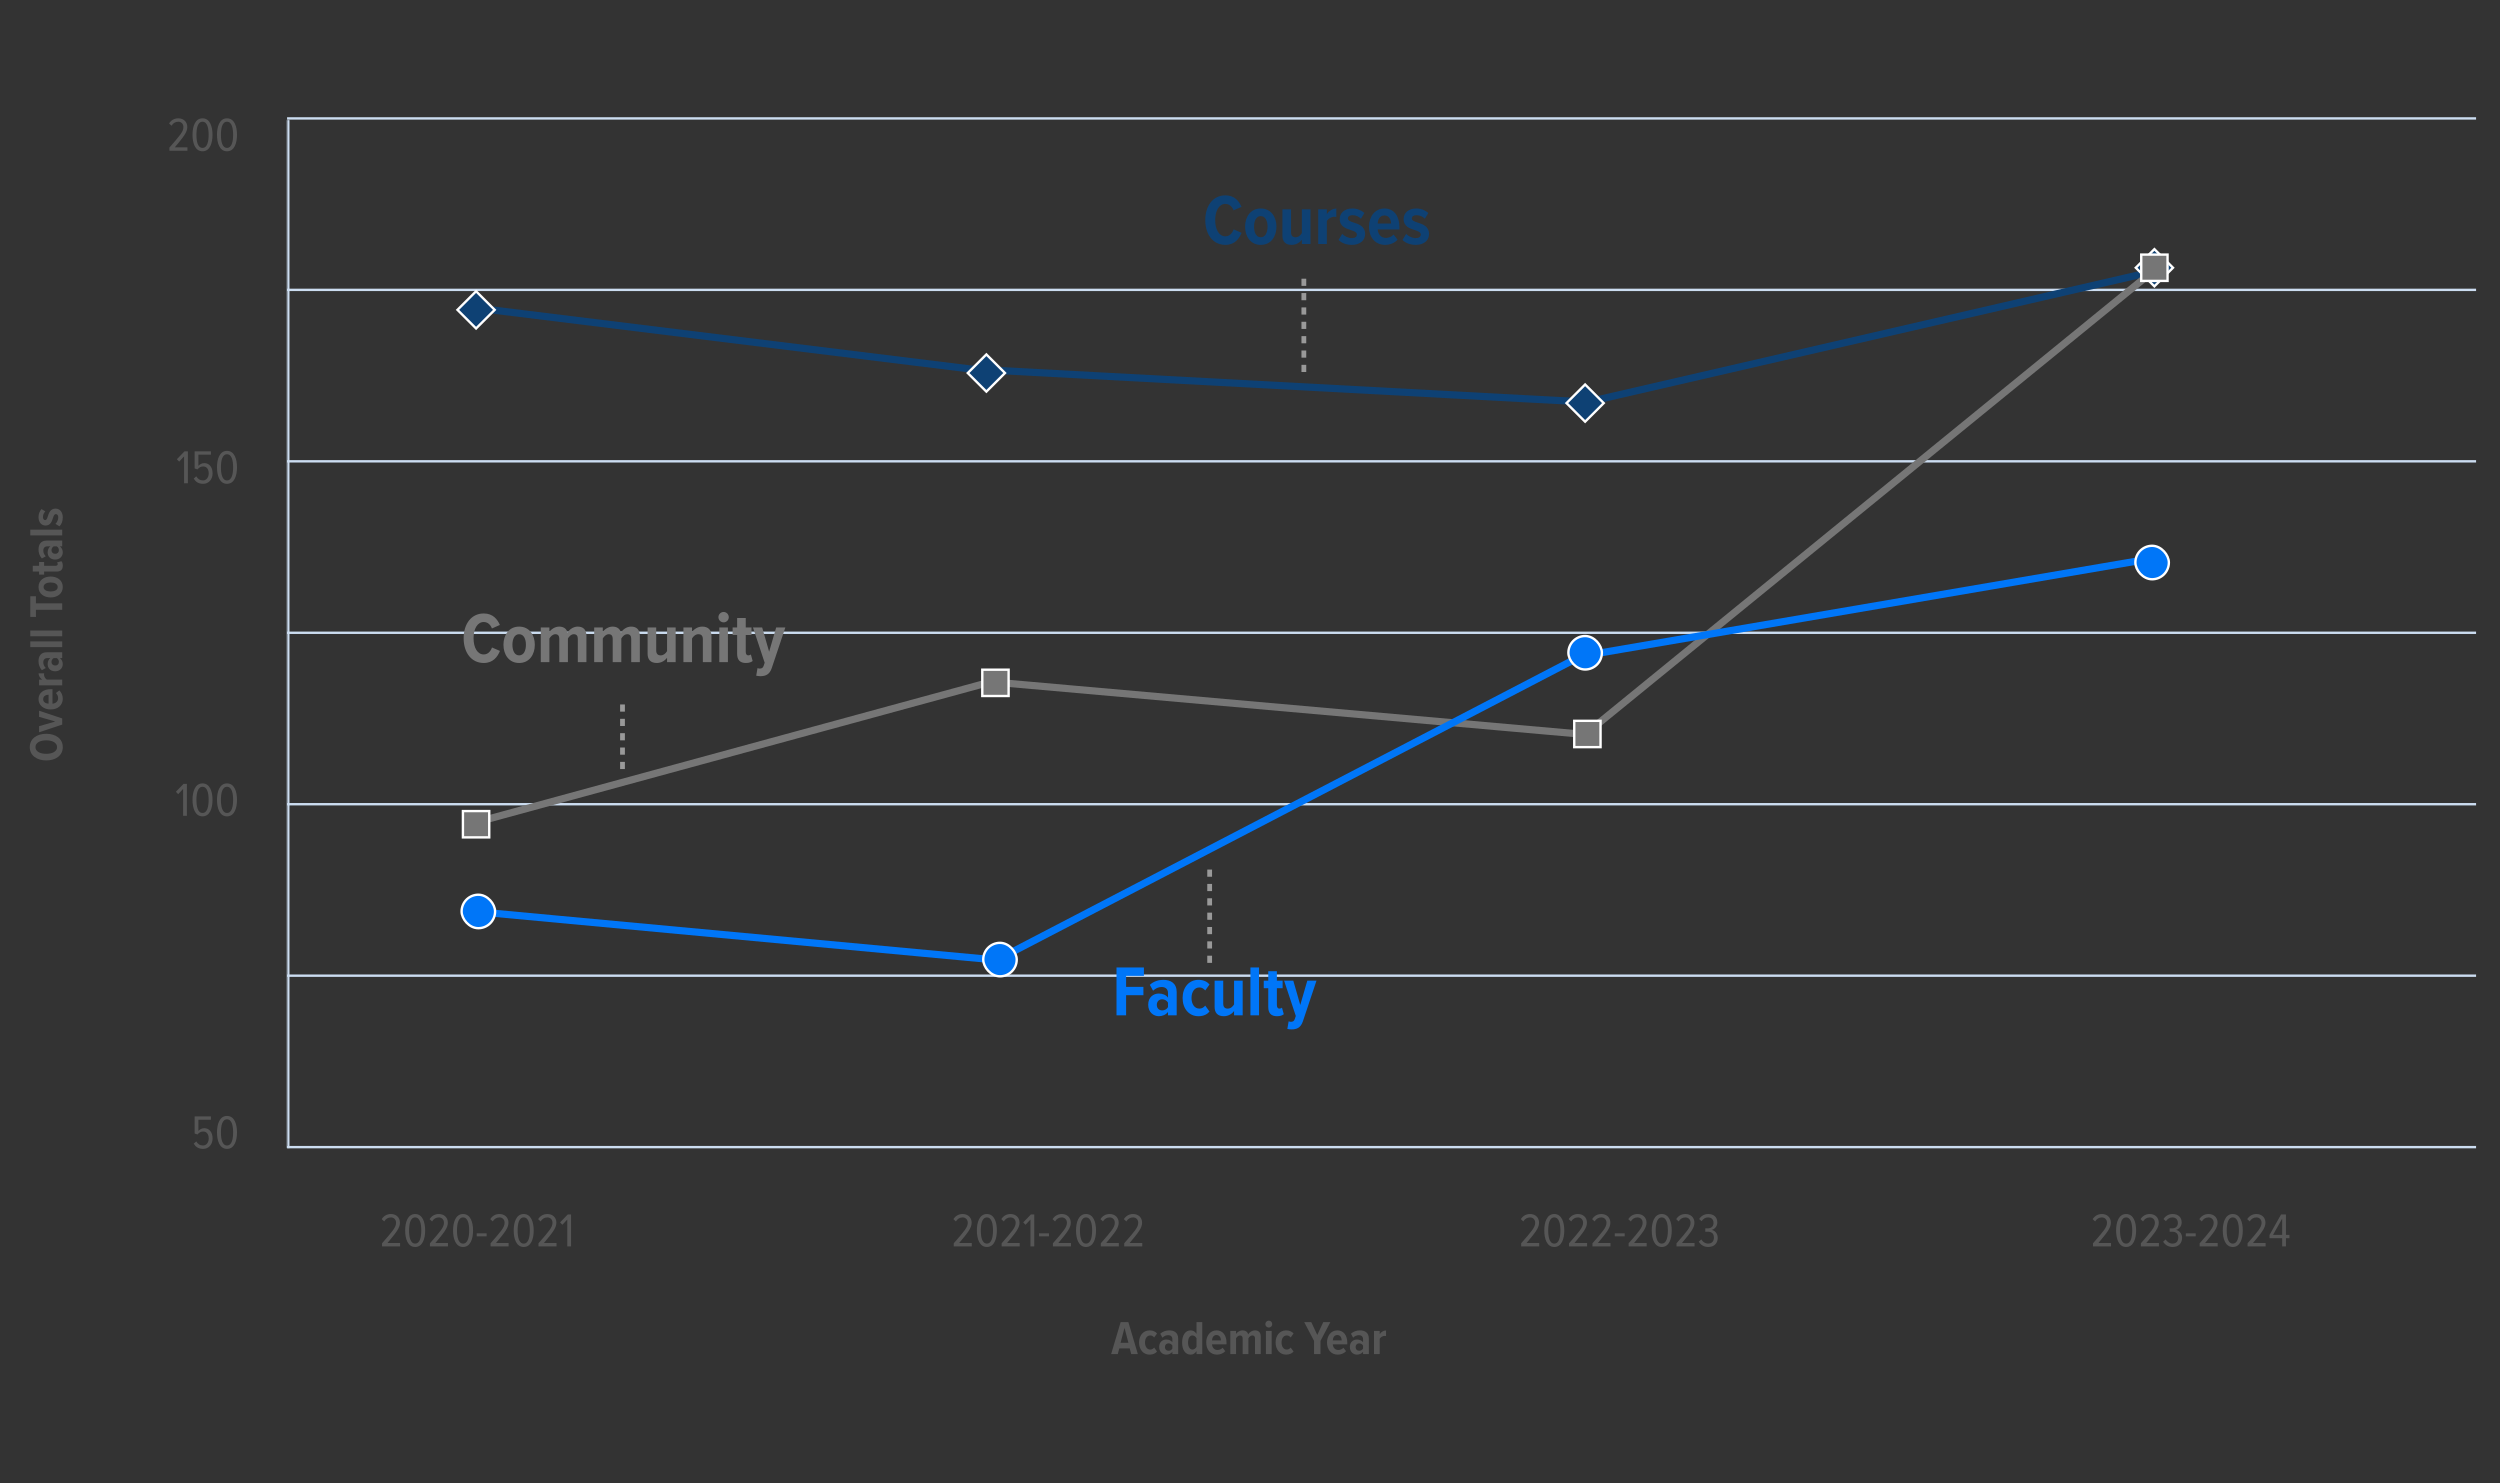<svg width="1045" height="620" viewBox="0 0 1045 620" fill="none" xmlns="http://www.w3.org/2000/svg">
<rect x="0" y="0" width="1045" height="620" fill="#333333" stroke="none"/>
<path d="M19.34 317.86C15.38 317.86 12.44 315.78 12.44 312.3C12.44 308.8 15.38 306.72 19.34 306.72C23.32 306.72 26.24 308.8 26.24 312.3C26.24 315.78 23.32 317.86 19.34 317.86ZM19.34 309.46C16.76 309.46 14.82 310.46 14.82 312.3C14.82 314.12 16.76 315.1 19.34 315.1C21.88 315.1 23.86 314.12 23.86 312.3C23.86 310.46 21.88 309.46 19.34 309.46ZM26 300.299V302.879L16.34 306.099V303.539L23.12 301.599L16.34 299.639V297.079L26 300.299ZM21.16 296.553C18.36 296.553 16.1 294.913 16.1 292.233C16.1 289.573 18.26 288.073 21.26 288.073H21.94V294.133C23.26 294.033 24.3 293.253 24.3 291.793C24.3 291.053 23.96 290.233 23.36 289.693L24.8 288.593C25.74 289.453 26.24 290.753 26.24 292.053C26.24 294.773 24.2 296.553 21.16 296.553ZM18.04 292.273C18.04 293.613 19.3 294.093 20.3 294.133V290.393C19.3 290.433 18.04 290.873 18.04 292.273ZM26 284.082V286.482H16.34V284.082H17.68C16.8 283.542 16.12 282.482 16.12 281.442H18.46C18.42 281.602 18.4 281.802 18.4 282.022C18.4 282.782 18.92 283.682 19.56 284.082H26ZM26 272.656V275.076H25.04C25.8 275.616 26.24 276.636 26.24 277.616C26.24 279.136 25.1 280.596 23.04 280.596C20.92 280.596 19.92 279.136 19.92 277.616C19.92 276.616 20.3 275.596 21.06 275.076H19.78C18.74 275.076 18.1 275.716 18.1 276.856C18.1 277.696 18.44 278.516 19.14 279.236L17.5 280.136C16.52 279.116 16.1 277.656 16.1 276.416C16.1 274.316 17.04 272.656 19.52 272.656H26ZM23.7 275.076H22.46C21.88 275.396 21.52 276.036 21.52 276.696C21.52 277.596 22.16 278.196 23.08 278.196C24 278.196 24.62 277.596 24.62 276.696C24.62 276.036 24.3 275.396 23.7 275.076ZM26 268.106V270.506H12.66V268.106H26ZM26 263.555V265.955H12.66V263.555H26ZM26 252.205V254.885H15.02V257.865H12.66V249.245H15.02V252.205H26ZM26.24 245.376C26.24 248.216 23.88 249.736 21.16 249.736C18.46 249.736 16.1 248.216 16.1 245.376C16.1 242.496 18.46 240.996 21.16 240.996C23.88 240.996 26.24 242.496 26.24 245.376ZM24.12 245.376C24.12 244.056 22.76 243.476 21.16 243.476C19.58 243.476 18.22 244.056 18.22 245.376C18.22 246.656 19.58 247.236 21.16 247.236C22.76 247.236 24.12 246.656 24.12 245.376ZM26.24 236.454C26.24 238.134 25.38 238.914 23.68 238.914H18.44V240.174H16.34V238.914H13.7V236.514H16.34V234.914H18.44V236.514H23.12C23.74 236.514 24.12 236.274 24.12 235.814C24.12 235.514 24 235.214 23.84 235.094L25.68 234.594C26 234.954 26.24 235.574 26.24 236.454ZM26 225.957V228.377H25.04C25.8 228.917 26.24 229.937 26.24 230.917C26.24 232.437 25.1 233.897 23.04 233.897C20.92 233.897 19.92 232.437 19.92 230.917C19.92 229.917 20.3 228.897 21.06 228.377H19.78C18.74 228.377 18.1 229.017 18.1 230.157C18.1 230.997 18.44 231.817 19.14 232.537L17.5 233.437C16.52 232.417 16.1 230.957 16.1 229.717C16.1 227.617 17.04 225.957 19.52 225.957H26ZM23.7 228.377H22.46C21.88 228.697 21.52 229.337 21.52 229.997C21.52 230.897 22.16 231.497 23.08 231.497C24 231.497 24.62 230.897 24.62 229.997C24.62 229.337 24.3 228.697 23.7 228.377ZM26 221.407V223.807H12.66V221.407H26ZM24.86 219.996L23.18 218.976C23.82 218.376 24.36 217.296 24.36 216.316C24.36 215.396 23.98 214.896 23.36 214.896C22.7 214.896 22.42 215.636 22.12 216.556C21.68 217.916 21.16 219.676 19 219.676C17.44 219.676 16.1 218.416 16.1 216.156C16.1 214.776 16.6 213.636 17.34 212.796L18.96 213.756C18.42 214.236 17.96 215.136 17.96 216.116C17.96 216.876 18.32 217.396 18.86 217.396C19.44 217.396 19.72 216.736 20 215.836C20.44 214.436 21.02 212.596 23.24 212.596C24.98 212.596 26.24 214.016 26.24 216.276C26.24 217.836 25.72 219.176 24.86 219.996Z" fill="#565656"/>
<path d="M78.346 63H70.806V61.7C75.166 56.68 76.666 55.06 76.666 53.12C76.666 51.68 75.666 50.88 74.526 50.88C73.266 50.88 72.346 51.5 71.706 52.56L70.666 51.6C71.546 50.24 72.846 49.46 74.546 49.46C76.586 49.46 78.286 50.78 78.286 53.1C78.286 55.34 76.606 57.34 73.066 61.58H78.346V63ZM80.471 56.34C80.471 52.92 81.531 49.46 84.651 49.46C87.771 49.46 88.831 52.92 88.831 56.34C88.831 59.76 87.771 63.24 84.651 63.24C81.531 63.24 80.471 59.76 80.471 56.34ZM87.211 56.34C87.211 53.7 86.711 50.88 84.651 50.88C82.611 50.88 82.111 53.7 82.111 56.34C82.111 58.96 82.591 61.82 84.651 61.82C86.711 61.82 87.211 58.96 87.211 56.34ZM90.706 56.34C90.706 52.92 91.766 49.46 94.886 49.46C98.006 49.46 99.066 52.92 99.066 56.34C99.066 59.76 98.006 63.24 94.886 63.24C91.766 63.24 90.706 59.76 90.706 56.34ZM97.446 56.34C97.446 53.7 96.946 50.88 94.886 50.88C92.846 50.88 92.346 53.7 92.346 56.34C92.346 58.96 92.826 61.82 94.886 61.82C96.946 61.82 97.446 58.96 97.446 56.34Z" fill="#565656"/>
<path d="M78.533 202H76.953V190.76L74.893 192.96L73.933 191.96L77.133 188.66H78.533V202ZM80.981 200.06L82.041 199.1C82.681 200.2 83.561 200.82 84.861 200.82C86.321 200.82 87.241 199.48 87.241 197.92C87.241 196.02 86.341 194.98 84.961 194.98C84.021 194.98 83.281 195.32 82.541 196.22L81.361 195.82V188.66H88.161V190.06H82.941V194.74C83.461 194.1 84.341 193.58 85.401 193.58C87.321 193.58 88.861 195.1 88.861 197.88C88.861 200.4 87.221 202.24 84.901 202.24C82.941 202.24 81.801 201.4 80.981 200.06ZM90.706 195.34C90.706 191.92 91.766 188.46 94.886 188.46C98.006 188.46 99.066 191.92 99.066 195.34C99.066 198.76 98.006 202.24 94.886 202.24C91.766 202.24 90.706 198.76 90.706 195.34ZM97.446 195.34C97.446 192.7 96.946 189.88 94.886 189.88C92.846 189.88 92.346 192.7 92.346 195.34C92.346 197.96 92.826 200.82 94.886 200.82C96.946 200.82 97.446 197.96 97.446 195.34Z" fill="#565656"/>
<path d="M78.123 341H76.543V329.76L74.483 331.96L73.523 330.96L76.723 327.66H78.123V341ZM80.471 334.34C80.471 330.92 81.531 327.46 84.651 327.46C87.771 327.46 88.831 330.92 88.831 334.34C88.831 337.76 87.771 341.24 84.651 341.24C81.531 341.24 80.471 337.76 80.471 334.34ZM87.211 334.34C87.211 331.7 86.711 328.88 84.651 328.88C82.611 328.88 82.111 331.7 82.111 334.34C82.111 336.96 82.591 339.82 84.651 339.82C86.711 339.82 87.211 336.96 87.211 334.34ZM90.706 334.34C90.706 330.92 91.766 327.46 94.886 327.46C98.006 327.46 99.066 330.92 99.066 334.34C99.066 337.76 98.006 341.24 94.886 341.24C91.766 341.24 90.706 337.76 90.706 334.34ZM97.446 334.34C97.446 331.7 96.946 328.88 94.886 328.88C92.846 328.88 92.346 331.7 92.346 334.34C92.346 336.96 92.826 339.82 94.886 339.82C96.946 339.82 97.446 336.96 97.446 334.34Z" fill="#565656"/>
<path d="M80.981 478.06L82.041 477.1C82.681 478.2 83.561 478.82 84.861 478.82C86.321 478.82 87.241 477.48 87.241 475.92C87.241 474.02 86.341 472.98 84.961 472.98C84.021 472.98 83.281 473.32 82.541 474.22L81.361 473.82V466.66H88.161V468.06H82.941V472.74C83.461 472.1 84.341 471.58 85.401 471.58C87.321 471.58 88.861 473.1 88.861 475.88C88.861 478.4 87.221 480.24 84.901 480.24C82.941 480.24 81.801 479.4 80.981 478.06ZM90.706 473.34C90.706 469.92 91.766 466.46 94.886 466.46C98.006 466.46 99.066 469.92 99.066 473.34C99.066 476.76 98.006 480.24 94.886 480.24C91.766 480.24 90.706 476.76 90.706 473.34ZM97.446 473.34C97.446 470.7 96.946 467.88 94.886 467.88C92.846 467.88 92.346 470.7 92.346 473.34C92.346 475.96 92.826 478.82 94.886 478.82C96.946 478.82 97.446 475.96 97.446 473.34Z" fill="#565656"/>
<mask id="path-6-inside-1_2001_3737" fill="white">
<path d="M120 50H1035V480H120V50Z"/>
</mask>
<path d="M120 480H121V50H120H119V480H120Z" fill="#CCDDF1" mask="url(#path-6-inside-1_2001_3737)"/>
<line x1="120" y1="49.5" x2="1035" y2="49.5" stroke="#CCDDF1"/>
<line x1="120" y1="121.167" x2="1035" y2="121.167" stroke="#CCDDF1"/>
<line x1="120" y1="192.833" x2="1035" y2="192.833" stroke="#CCDDF1"/>
<line x1="120" y1="264.5" x2="1035" y2="264.5" stroke="#CCDDF1"/>
<line x1="120" y1="336.167" x2="1035" y2="336.167" stroke="#CCDDF1"/>
<line x1="120" y1="407.833" x2="1035" y2="407.833" stroke="#CCDDF1"/>
<line x1="120" y1="479.5" x2="1035" y2="479.5" stroke="#CCDDF1"/>
<path d="M167.233 521H159.693V519.7C164.053 514.68 165.553 513.06 165.553 511.12C165.553 509.68 164.553 508.88 163.413 508.88C162.153 508.88 161.233 509.5 160.593 510.56L159.553 509.6C160.433 508.24 161.733 507.46 163.433 507.46C165.473 507.46 167.173 508.78 167.173 511.1C167.173 513.34 165.493 515.34 161.953 519.58H167.233V521ZM169.358 514.34C169.358 510.92 170.418 507.46 173.538 507.46C176.658 507.46 177.718 510.92 177.718 514.34C177.718 517.76 176.658 521.24 173.538 521.24C170.418 521.24 169.358 517.76 169.358 514.34ZM176.098 514.34C176.098 511.7 175.598 508.88 173.538 508.88C171.498 508.88 170.998 511.7 170.998 514.34C170.998 516.96 171.478 519.82 173.538 519.82C175.598 519.82 176.098 516.96 176.098 514.34ZM187.252 521H179.712V519.7C184.072 514.68 185.572 513.06 185.572 511.12C185.572 509.68 184.572 508.88 183.432 508.88C182.172 508.88 181.252 509.5 180.612 510.56L179.572 509.6C180.452 508.24 181.752 507.46 183.452 507.46C185.492 507.46 187.192 508.78 187.192 511.1C187.192 513.34 185.512 515.34 181.972 519.58H187.252V521ZM189.378 514.34C189.378 510.92 190.438 507.46 193.558 507.46C196.678 507.46 197.738 510.92 197.738 514.34C197.738 517.76 196.678 521.24 193.558 521.24C190.438 521.24 189.378 517.76 189.378 514.34ZM196.118 514.34C196.118 511.7 195.618 508.88 193.558 508.88C191.518 508.88 191.018 511.7 191.018 514.34C191.018 516.96 191.498 519.82 193.558 519.82C195.618 519.82 196.118 516.96 196.118 514.34ZM203.412 516.8H199.272V515.52H203.412V516.8ZM212.604 521H205.064V519.7C209.424 514.68 210.924 513.06 210.924 511.12C210.924 509.68 209.924 508.88 208.784 508.88C207.524 508.88 206.604 509.5 205.964 510.56L204.924 509.6C205.804 508.24 207.104 507.46 208.804 507.46C210.844 507.46 212.544 508.78 212.544 511.1C212.544 513.34 210.864 515.34 207.324 519.58H212.604V521ZM214.729 514.34C214.729 510.92 215.789 507.46 218.909 507.46C222.029 507.46 223.089 510.92 223.089 514.34C223.089 517.76 222.029 521.24 218.909 521.24C215.789 521.24 214.729 517.76 214.729 514.34ZM221.469 514.34C221.469 511.7 220.969 508.88 218.909 508.88C216.869 508.88 216.369 511.7 216.369 514.34C216.369 516.96 216.849 519.82 218.909 519.82C220.969 519.82 221.469 516.96 221.469 514.34ZM232.623 521H225.083V519.7C229.443 514.68 230.943 513.06 230.943 511.12C230.943 509.68 229.943 508.88 228.803 508.88C227.543 508.88 226.623 509.5 225.983 510.56L224.943 509.6C225.823 508.24 227.123 507.46 228.823 507.46C230.863 507.46 232.563 508.78 232.563 511.1C232.563 513.34 230.883 515.34 227.343 519.58H232.623V521ZM238.709 521H237.129V509.76L235.069 511.96L234.109 510.96L237.309 507.66H238.709V521Z" fill="#565656"/>
<path d="M406.207 521H398.667V519.7C403.027 514.68 404.527 513.06 404.527 511.12C404.527 509.68 403.527 508.88 402.387 508.88C401.127 508.88 400.207 509.5 399.567 510.56L398.527 509.6C399.407 508.24 400.707 507.46 402.407 507.46C404.447 507.46 406.147 508.78 406.147 511.1C406.147 513.34 404.467 515.34 400.927 519.58H406.207V521ZM408.333 514.34C408.333 510.92 409.393 507.46 412.513 507.46C415.633 507.46 416.693 510.92 416.693 514.34C416.693 517.76 415.633 521.24 412.513 521.24C409.393 521.24 408.333 517.76 408.333 514.34ZM415.073 514.34C415.073 511.7 414.573 508.88 412.513 508.88C410.473 508.88 409.973 511.7 409.973 514.34C409.973 516.96 410.453 519.82 412.513 519.82C414.573 519.82 415.073 516.96 415.073 514.34ZM426.227 521H418.687V519.7C423.047 514.68 424.547 513.06 424.547 511.12C424.547 509.68 423.547 508.88 422.407 508.88C421.147 508.88 420.227 509.5 419.587 510.56L418.547 509.6C419.427 508.24 420.727 507.46 422.427 507.46C424.467 507.46 426.167 508.78 426.167 511.1C426.167 513.34 424.487 515.34 420.947 519.58H426.227V521ZM432.312 521H430.732V509.76L428.672 511.96L427.712 510.96L430.912 507.66H432.312V521ZM438.461 516.8H434.321V515.52H438.461V516.8ZM447.653 521H440.113V519.7C444.473 514.68 445.973 513.06 445.973 511.12C445.973 509.68 444.973 508.88 443.833 508.88C442.573 508.88 441.653 509.5 441.013 510.56L439.973 509.6C440.853 508.24 442.153 507.46 443.853 507.46C445.893 507.46 447.593 508.78 447.593 511.1C447.593 513.34 445.913 515.34 442.373 519.58H447.653V521ZM449.778 514.34C449.778 510.92 450.838 507.46 453.958 507.46C457.078 507.46 458.138 510.92 458.138 514.34C458.138 517.76 457.078 521.24 453.958 521.24C450.838 521.24 449.778 517.76 449.778 514.34ZM456.518 514.34C456.518 511.7 456.018 508.88 453.958 508.88C451.918 508.88 451.418 511.7 451.418 514.34C451.418 516.96 451.898 519.82 453.958 519.82C456.018 519.82 456.518 516.96 456.518 514.34ZM467.672 521H460.132V519.7C464.492 514.68 465.992 513.06 465.992 511.12C465.992 509.68 464.992 508.88 463.852 508.88C462.592 508.88 461.672 509.5 461.032 510.56L459.992 509.6C460.872 508.24 462.172 507.46 463.872 507.46C465.912 507.46 467.612 508.78 467.612 511.1C467.612 513.34 465.932 515.34 462.392 519.58H467.672V521ZM477.457 521H469.917V519.7C474.277 514.68 475.777 513.06 475.777 511.12C475.777 509.68 474.777 508.88 473.637 508.88C472.377 508.88 471.457 509.5 470.817 510.56L469.777 509.6C470.657 508.24 471.957 507.46 473.657 507.46C475.697 507.46 477.397 508.78 477.397 511.1C477.397 513.34 475.717 515.34 472.177 519.58H477.457V521Z" fill="#565656"/>
<path d="M643.385 521H635.845V519.7C640.205 514.68 641.705 513.06 641.705 511.12C641.705 509.68 640.705 508.88 639.565 508.88C638.305 508.88 637.385 509.5 636.745 510.56L635.705 509.6C636.585 508.24 637.885 507.46 639.585 507.46C641.625 507.46 643.325 508.78 643.325 511.1C643.325 513.34 641.645 515.34 638.105 519.58H643.385V521ZM645.51 514.34C645.51 510.92 646.57 507.46 649.69 507.46C652.81 507.46 653.87 510.92 653.87 514.34C653.87 517.76 652.81 521.24 649.69 521.24C646.57 521.24 645.51 517.76 645.51 514.34ZM652.25 514.34C652.25 511.7 651.75 508.88 649.69 508.88C647.65 508.88 647.15 511.7 647.15 514.34C647.15 516.96 647.63 519.82 649.69 519.82C651.75 519.82 652.25 516.96 652.25 514.34ZM663.405 521H655.865V519.7C660.225 514.68 661.725 513.06 661.725 511.12C661.725 509.68 660.725 508.88 659.585 508.88C658.325 508.88 657.405 509.5 656.765 510.56L655.725 509.6C656.605 508.24 657.905 507.46 659.605 507.46C661.645 507.46 663.345 508.78 663.345 511.1C663.345 513.34 661.665 515.34 658.125 519.58H663.405V521ZM673.19 521H665.65V519.7C670.01 514.68 671.51 513.06 671.51 511.12C671.51 509.68 670.51 508.88 669.37 508.88C668.11 508.88 667.19 509.5 666.55 510.56L665.51 509.6C666.39 508.24 667.69 507.46 669.39 507.46C671.43 507.46 673.13 508.78 673.13 511.1C673.13 513.34 671.45 515.34 667.91 519.58H673.19V521ZM679.115 516.8H674.975V515.52H679.115V516.8ZM688.307 521H680.767V519.7C685.127 514.68 686.627 513.06 686.627 511.12C686.627 509.68 685.627 508.88 684.487 508.88C683.227 508.88 682.307 509.5 681.667 510.56L680.627 509.6C681.507 508.24 682.807 507.46 684.507 507.46C686.547 507.46 688.247 508.78 688.247 511.1C688.247 513.34 686.567 515.34 683.027 519.58H688.307V521ZM690.432 514.34C690.432 510.92 691.492 507.46 694.612 507.46C697.732 507.46 698.792 510.92 698.792 514.34C698.792 517.76 697.732 521.24 694.612 521.24C691.492 521.24 690.432 517.76 690.432 514.34ZM697.172 514.34C697.172 511.7 696.672 508.88 694.612 508.88C692.572 508.88 692.072 511.7 692.072 514.34C692.072 516.96 692.552 519.82 694.612 519.82C696.672 519.82 697.172 516.96 697.172 514.34ZM708.327 521H700.787V519.7C705.147 514.68 706.647 513.06 706.647 511.12C706.647 509.68 705.647 508.88 704.507 508.88C703.247 508.88 702.327 509.5 701.687 510.56L700.647 509.6C701.527 508.24 702.827 507.46 704.527 507.46C706.567 507.46 708.267 508.78 708.267 511.1C708.267 513.34 706.587 515.34 703.047 519.58H708.327V521ZM710.092 519.02L711.132 518.08C711.752 519.08 712.732 519.82 713.992 519.82C715.612 519.82 716.412 518.82 716.412 517.28C716.412 515.46 715.232 514.86 713.872 514.86C713.452 514.86 712.992 514.86 712.812 514.88V513.44C712.992 513.46 713.492 513.46 713.832 513.46C715.172 513.46 716.252 512.74 716.252 511.22C716.252 509.64 715.292 508.88 713.952 508.88C712.772 508.88 711.932 509.5 711.252 510.46L710.252 509.56C711.052 508.28 712.392 507.46 714.052 507.46C716.212 507.46 717.832 508.64 717.832 511C717.832 512.66 716.672 513.82 715.452 514.1C716.632 514.28 718.012 515.48 718.012 517.4C718.012 519.62 716.592 521.24 714.052 521.24C712.152 521.24 710.772 520.24 710.092 519.02Z" fill="#565656"/>
<path d="M882.409 521H874.869V519.7C879.229 514.68 880.729 513.06 880.729 511.12C880.729 509.68 879.729 508.88 878.589 508.88C877.329 508.88 876.409 509.5 875.769 510.56L874.729 509.6C875.609 508.24 876.909 507.46 878.609 507.46C880.649 507.46 882.349 508.78 882.349 511.1C882.349 513.34 880.669 515.34 877.129 519.58H882.409V521ZM884.534 514.34C884.534 510.92 885.594 507.46 888.714 507.46C891.834 507.46 892.894 510.92 892.894 514.34C892.894 517.76 891.834 521.24 888.714 521.24C885.594 521.24 884.534 517.76 884.534 514.34ZM891.274 514.34C891.274 511.7 890.774 508.88 888.714 508.88C886.674 508.88 886.174 511.7 886.174 514.34C886.174 516.96 886.654 519.82 888.714 519.82C890.774 519.82 891.274 516.96 891.274 514.34ZM902.428 521H894.888V519.7C899.248 514.68 900.748 513.06 900.748 511.12C900.748 509.68 899.748 508.88 898.608 508.88C897.348 508.88 896.428 509.5 895.788 510.56L894.748 509.6C895.628 508.24 896.928 507.46 898.628 507.46C900.668 507.46 902.368 508.78 902.368 511.1C902.368 513.34 900.688 515.34 897.148 519.58H902.428V521ZM904.193 519.02L905.233 518.08C905.853 519.08 906.833 519.82 908.093 519.82C909.713 519.82 910.513 518.82 910.513 517.28C910.513 515.46 909.333 514.86 907.973 514.86C907.553 514.86 907.093 514.86 906.913 514.88V513.44C907.093 513.46 907.593 513.46 907.933 513.46C909.273 513.46 910.353 512.74 910.353 511.22C910.353 509.64 909.393 508.88 908.053 508.88C906.873 508.88 906.033 509.5 905.353 510.46L904.353 509.56C905.153 508.28 906.493 507.46 908.153 507.46C910.313 507.46 911.933 508.64 911.933 511C911.933 512.66 910.773 513.82 909.553 514.1C910.733 514.28 912.113 515.48 912.113 517.4C912.113 519.62 910.693 521.24 908.153 521.24C906.253 521.24 904.873 520.24 904.193 519.02ZM917.806 516.8H913.666V515.52H917.806V516.8ZM926.998 521H919.458V519.7C923.818 514.68 925.318 513.06 925.318 511.12C925.318 509.68 924.318 508.88 923.178 508.88C921.918 508.88 920.998 509.5 920.358 510.56L919.318 509.6C920.198 508.24 921.498 507.46 923.198 507.46C925.238 507.46 926.938 508.78 926.938 511.1C926.938 513.34 925.258 515.34 921.718 519.58H926.998V521ZM929.124 514.34C929.124 510.92 930.184 507.46 933.304 507.46C936.424 507.46 937.484 510.92 937.484 514.34C937.484 517.76 936.424 521.24 933.304 521.24C930.184 521.24 929.124 517.76 929.124 514.34ZM935.864 514.34C935.864 511.7 935.364 508.88 933.304 508.88C931.264 508.88 930.764 511.7 930.764 514.34C930.764 516.96 931.244 519.82 933.304 519.82C935.364 519.82 935.864 516.96 935.864 514.34ZM947.018 521H939.478V519.7C943.838 514.68 945.338 513.06 945.338 511.12C945.338 509.68 944.338 508.88 943.198 508.88C941.938 508.88 941.018 509.5 940.378 510.56L939.338 509.6C940.218 508.24 941.518 507.46 943.218 507.46C945.258 507.46 946.958 508.78 946.958 511.1C946.958 513.34 945.278 515.34 941.738 519.58H947.018V521ZM955.523 521H953.943V517.58H948.663V516.2L953.483 507.66H955.523V516.18H956.983V517.58H955.523V521ZM953.943 516.18V509.38L950.123 516.18H953.943Z" fill="#565656"/>
<path d="M475.62 566H472.84L472.22 563.62H467.86L467.24 566H464.46L468.42 552.66H471.66L475.62 566ZM471.68 561.28L470.04 555.04L468.4 561.28H471.68ZM476.135 561.16C476.135 558.22 477.895 556.1 480.555 556.1C482.075 556.1 483.075 556.72 483.635 557.4L482.435 559.06C481.995 558.52 481.475 558.22 480.815 558.22C479.435 558.22 478.615 559.48 478.615 561.16C478.615 562.84 479.435 564.12 480.815 564.12C481.475 564.12 481.995 563.82 482.435 563.28L483.635 564.94C483.075 565.62 482.075 566.24 480.555 566.24C477.895 566.24 476.135 564.12 476.135 561.16ZM492.473 566H490.053V565.04C489.513 565.8 488.493 566.24 487.513 566.24C485.993 566.24 484.533 565.1 484.533 563.04C484.533 560.92 485.993 559.92 487.513 559.92C488.513 559.92 489.533 560.3 490.053 561.06V559.78C490.053 558.74 489.413 558.1 488.273 558.1C487.433 558.1 486.613 558.44 485.893 559.14L484.993 557.5C486.013 556.52 487.473 556.1 488.713 556.1C490.813 556.1 492.473 557.04 492.473 559.52V566ZM490.053 563.7V562.46C489.733 561.88 489.093 561.52 488.433 561.52C487.533 561.52 486.933 562.16 486.933 563.08C486.933 564 487.533 564.62 488.433 564.62C489.093 564.62 489.733 564.3 490.053 563.7ZM502.543 566H500.143V564.78C499.543 565.74 498.623 566.24 497.703 566.24C495.523 566.24 494.123 564.34 494.123 561.18C494.123 558.08 495.523 556.1 497.703 556.1C498.623 556.1 499.543 556.56 500.143 557.56V552.66H502.543V566ZM500.143 562.98V559.36C499.823 558.72 499.123 558.22 498.463 558.22C497.243 558.22 496.603 559.48 496.603 561.18C496.603 562.86 497.243 564.12 498.463 564.12C499.123 564.12 499.823 563.62 500.143 562.98ZM504.201 561.16C504.201 558.36 505.841 556.1 508.521 556.1C511.181 556.1 512.681 558.26 512.681 561.26V561.94H506.621C506.721 563.26 507.501 564.3 508.961 564.3C509.701 564.3 510.521 563.96 511.061 563.36L512.161 564.8C511.301 565.74 510.001 566.24 508.701 566.24C505.981 566.24 504.201 564.2 504.201 561.16ZM508.481 558.04C507.141 558.04 506.661 559.3 506.621 560.3H510.361C510.321 559.3 509.881 558.04 508.481 558.04ZM526.991 566H524.591V559.5C524.591 558.7 524.251 558.22 523.491 558.22C522.731 558.22 522.131 558.88 521.831 559.42V566H519.431V559.5C519.431 558.72 519.111 558.22 518.331 558.22C517.591 558.22 516.971 558.88 516.671 559.42V566H514.271V556.34H516.671V557.6C517.051 556.94 518.171 556.1 519.391 556.1C520.611 556.1 521.471 556.68 521.731 557.78C522.191 556.94 523.331 556.1 524.551 556.1C526.031 556.1 526.991 556.88 526.991 558.66V566ZM530.354 554.92C529.574 554.92 528.914 554.28 528.914 553.48C528.914 552.68 529.574 552.02 530.354 552.02C531.154 552.02 531.794 552.68 531.794 553.48C531.794 554.28 531.154 554.92 530.354 554.92ZM531.554 566H529.154V556.34H531.554V566ZM533.205 561.16C533.205 558.22 534.965 556.1 537.625 556.1C539.145 556.1 540.145 556.72 540.705 557.4L539.505 559.06C539.065 558.52 538.545 558.22 537.885 558.22C536.505 558.22 535.685 559.48 535.685 561.16C535.685 562.84 536.505 564.12 537.885 564.12C538.545 564.12 539.065 563.82 539.505 563.28L540.705 564.94C540.145 565.62 539.145 566.24 537.625 566.24C534.965 566.24 533.205 564.12 533.205 561.16ZM551.962 566H549.282V560.5L545.162 552.66H548.122L550.622 558.02L553.122 552.66H556.082L551.962 560.5V566ZM554.689 561.16C554.689 558.36 556.329 556.1 559.009 556.1C561.669 556.1 563.169 558.26 563.169 561.26V561.94H557.109C557.209 563.26 557.989 564.3 559.449 564.3C560.189 564.3 561.009 563.96 561.549 563.36L562.649 564.8C561.789 565.74 560.489 566.24 559.189 566.24C556.469 566.24 554.689 564.2 554.689 561.16ZM558.969 558.04C557.629 558.04 557.149 559.3 557.109 560.3H560.849C560.809 559.3 560.369 558.04 558.969 558.04ZM572.18 566H569.76V565.04C569.22 565.8 568.2 566.24 567.22 566.24C565.7 566.24 564.24 565.1 564.24 563.04C564.24 560.92 565.7 559.92 567.22 559.92C568.22 559.92 569.24 560.3 569.76 561.06V559.78C569.76 558.74 569.12 558.1 567.98 558.1C567.14 558.1 566.32 558.44 565.6 559.14L564.7 557.5C565.72 556.52 567.18 556.1 568.42 556.1C570.52 556.1 572.18 557.04 572.18 559.52V566ZM569.76 563.7V562.46C569.44 561.88 568.8 561.52 568.14 561.52C567.24 561.52 566.64 562.16 566.64 563.08C566.64 564 567.24 564.62 568.14 564.62C568.8 564.62 569.44 564.3 569.76 563.7ZM576.73 566H574.33V556.34H576.73V557.68C577.27 556.8 578.33 556.12 579.37 556.12V558.46C579.21 558.42 579.01 558.4 578.79 558.4C578.03 558.4 577.13 558.92 576.73 559.56V566Z" fill="#565656"/>
<path d="M196.836 128.466L405.596 154.241L663.536 168.072L900.541 113.378" stroke="#0E4174" stroke-width="3"/>
<rect y="0.707" width="11" height="11" transform="matrix(0.707 0.707 -0.707 0.707 199.5 121.243)" fill="#0E4174" stroke="white"/>
<rect y="0.707" width="11" height="11" transform="matrix(0.707 0.707 -0.707 0.707 412.805 147.647)" fill="#0E4174" stroke="white"/>
<rect y="0.707" width="11" height="11" transform="matrix(0.707 0.707 -0.707 0.707 663.082 160.22)" fill="#0E4174" stroke="white"/>
<rect y="0.707" width="11" height="11" transform="matrix(0.707 0.707 -0.707 0.707 901.035 103.64)" fill="#0E4174" stroke="white"/>
<path d="M512.207 102.36C507.077 102.36 503.807 98.07 503.807 92.01C503.807 85.95 507.077 81.66 512.207 81.66C516.107 81.66 517.937 84.15 518.957 86.46L515.627 87.93C515.027 86.34 513.857 85.23 512.207 85.23C509.567 85.23 507.947 88.08 507.947 92.01C507.947 95.94 509.567 98.79 512.207 98.79C513.917 98.79 515.087 97.53 515.657 95.88L518.987 97.32C517.997 99.72 516.167 102.36 512.207 102.36ZM526.985 102.36C522.725 102.36 520.445 98.82 520.445 94.74C520.445 90.69 522.725 87.15 526.985 87.15C531.305 87.15 533.555 90.69 533.555 94.74C533.555 98.82 531.305 102.36 526.985 102.36ZM526.985 99.18C528.965 99.18 529.835 97.14 529.835 94.74C529.835 92.37 528.965 90.33 526.985 90.33C525.065 90.33 524.195 92.37 524.195 94.74C524.195 97.14 525.065 99.18 526.985 99.18ZM547.779 102H544.179V100.17C543.399 101.31 541.809 102.36 539.919 102.36C537.249 102.36 536.049 100.89 536.049 98.46V87.51H539.649V97.08C539.649 98.61 540.369 99.18 541.569 99.18C542.739 99.18 543.669 98.31 544.179 97.41V87.51H547.779V102ZM554.619 102H551.019V87.51H554.619V89.52C555.429 88.2 557.019 87.18 558.579 87.18V90.69C558.339 90.63 558.039 90.6 557.709 90.6C556.569 90.6 555.219 91.38 554.619 92.34V102ZM559.519 100.29L561.049 97.77C561.949 98.73 563.569 99.54 565.039 99.54C566.419 99.54 567.169 98.97 567.169 98.04C567.169 97.05 566.059 96.63 564.679 96.18C562.639 95.52 559.999 94.74 559.999 91.5C559.999 89.16 561.889 87.15 565.279 87.15C567.349 87.15 569.059 87.9 570.319 89.01L568.879 91.44C568.159 90.63 566.809 89.94 565.339 89.94C564.199 89.94 563.419 90.48 563.419 91.29C563.419 92.16 564.409 92.58 565.759 93C567.859 93.66 570.619 94.53 570.619 97.86C570.619 100.47 568.489 102.36 565.099 102.36C562.759 102.36 560.749 101.58 559.519 100.29ZM572.242 94.74C572.242 90.54 574.702 87.15 578.722 87.15C582.712 87.15 584.962 90.39 584.962 94.89V95.91H575.872C576.022 97.89 577.192 99.45 579.382 99.45C580.492 99.45 581.722 98.94 582.532 98.04L584.182 100.2C582.892 101.61 580.942 102.36 578.992 102.36C574.912 102.36 572.242 99.3 572.242 94.74ZM578.662 90.06C576.652 90.06 575.932 91.95 575.872 93.45H581.482C581.422 91.95 580.762 90.06 578.662 90.06ZM586.238 100.29L587.768 97.77C588.668 98.73 590.288 99.54 591.758 99.54C593.138 99.54 593.888 98.97 593.888 98.04C593.888 97.05 592.778 96.63 591.398 96.18C589.358 95.52 586.718 94.74 586.718 91.5C586.718 89.16 588.608 87.15 591.998 87.15C594.068 87.15 595.778 87.9 597.038 89.01L595.598 91.44C594.878 90.63 593.528 89.94 592.058 89.94C590.918 89.94 590.138 90.48 590.138 91.29C590.138 92.16 591.128 92.58 592.478 93C594.578 93.66 597.338 94.53 597.338 97.86C597.338 100.47 595.208 102.36 591.818 102.36C589.478 102.36 587.468 101.58 586.238 100.29Z" fill="#0E4174"/>
<line x1="545.013" y1="154.499" x2="545.013" y2="115.007" stroke="#999999" stroke-width="2" stroke-linecap="square" stroke-dasharray="1 5"/>
<path d="M199.954 343.469L414.207 285.003L662.463 307.007L901.49 112.121" stroke="#767676" stroke-width="3"/>
<rect x="193.5" y="339.024" width="11" height="11" fill="#767676" stroke="white"/>
<rect x="410.597" y="279.93" width="11" height="11" fill="#767676" stroke="white"/>
<rect x="658.03" y="301.305" width="11" height="11" fill="#767676" stroke="white"/>
<rect x="895.035" y="106.418" width="11" height="11" fill="#767676" stroke="white"/>
<path d="M202.204 277.129C197.074 277.129 193.804 272.839 193.804 266.779C193.804 260.719 197.074 256.429 202.204 256.429C206.104 256.429 207.934 258.919 208.954 261.229L205.624 262.699C205.024 261.109 203.854 259.999 202.204 259.999C199.564 259.999 197.944 262.849 197.944 266.779C197.944 270.709 199.564 273.559 202.204 273.559C203.914 273.559 205.084 272.299 205.654 270.649L208.984 272.089C207.994 274.489 206.164 277.129 202.204 277.129ZM216.983 277.129C212.723 277.129 210.443 273.589 210.443 269.509C210.443 265.459 212.723 261.919 216.983 261.919C221.303 261.919 223.553 265.459 223.553 269.509C223.553 273.589 221.303 277.129 216.983 277.129ZM216.983 273.949C218.963 273.949 219.833 271.909 219.833 269.509C219.833 267.139 218.963 265.099 216.983 265.099C215.063 265.099 214.193 267.139 214.193 269.509C214.193 271.909 215.063 273.949 216.983 273.949ZM245.126 276.769H241.526V267.019C241.526 265.819 241.016 265.099 239.876 265.099C238.736 265.099 237.836 266.089 237.386 266.899V276.769H233.786V267.019C233.786 265.849 233.306 265.099 232.136 265.099C231.026 265.099 230.096 266.089 229.646 266.899V276.769H226.046V262.279H229.646V264.169C230.216 263.179 231.896 261.919 233.726 261.919C235.556 261.919 236.846 262.789 237.236 264.439C237.926 263.179 239.636 261.919 241.466 261.919C243.686 261.919 245.126 263.089 245.126 265.759V276.769ZM267.45 276.769H263.85V267.019C263.85 265.819 263.34 265.099 262.2 265.099C261.06 265.099 260.16 266.089 259.71 266.899V276.769H256.11V267.019C256.11 265.849 255.63 265.099 254.46 265.099C253.35 265.099 252.42 266.089 251.97 266.899V276.769H248.37V262.279H251.97V264.169C252.54 263.179 254.22 261.919 256.05 261.919C257.88 261.919 259.17 262.789 259.56 264.439C260.25 263.179 261.96 261.919 263.79 261.919C266.01 261.919 267.45 263.089 267.45 265.759V276.769ZM282.425 276.769H278.825V274.939C278.045 276.079 276.455 277.129 274.565 277.129C271.895 277.129 270.695 275.659 270.695 273.229V262.279H274.295V271.849C274.295 273.379 275.015 273.949 276.215 273.949C277.385 273.949 278.315 273.079 278.825 272.179V262.279H282.425V276.769ZM297.395 276.769H293.795V267.229C293.795 265.699 293.105 265.099 291.905 265.099C290.705 265.099 289.775 266.029 289.265 266.899V276.769H285.665V262.279H289.265V264.169C290.045 263.029 291.665 261.919 293.525 261.919C296.195 261.919 297.395 263.479 297.395 265.879V276.769ZM302.465 260.149C301.295 260.149 300.305 259.189 300.305 257.989C300.305 256.789 301.295 255.799 302.465 255.799C303.665 255.799 304.625 256.789 304.625 257.989C304.625 259.189 303.665 260.149 302.465 260.149ZM304.265 276.769H300.665V262.279H304.265V276.769ZM311.812 277.129C309.292 277.129 308.122 275.839 308.122 273.289V265.429H306.232V262.279H308.122V258.319H311.722V262.279H314.122V265.429H311.722V272.449C311.722 273.379 312.082 273.949 312.772 273.949C313.222 273.949 313.672 273.769 313.852 273.529L314.602 276.289C314.062 276.769 313.132 277.129 311.812 277.129ZM316.097 282.439L316.637 279.259C316.877 279.379 317.297 279.469 317.567 279.469C318.377 279.469 318.887 279.169 319.157 278.419L319.637 277.039L314.747 262.279H318.587L321.497 272.419L324.437 262.279H328.277L322.607 279.229C321.707 281.899 320.147 282.619 317.837 282.649C317.387 282.649 316.487 282.559 316.097 282.439Z" fill="#767676"/>
<line x1="260.206" y1="320.466" x2="260.206" y2="291.033" stroke="#999999" stroke-width="2" stroke-linecap="square" stroke-dasharray="1 5"/>
<path d="M200.428 381.189L416.577 401.306L660.692 274.316L895.801 234.082" stroke="#0076F8" stroke-width="3"/>
<rect x="192.948" y="373.987" width="14" height="14" rx="7" fill="#0076F8" stroke="white"/>
<rect x="410.993" y="394.104" width="14" height="14" rx="7" fill="#0076F8" stroke="white"/>
<rect x="655.582" y="265.856" width="14" height="14" rx="7" fill="#0076F8" stroke="white"/>
<rect x="892.587" y="228.137" width="14" height="14" rx="7" fill="#0076F8" stroke="white"/>
<path d="M470.716 424.42H466.696V404.41H478.156V407.92H470.716V412.51H477.946V415.99H470.716V424.42ZM491.855 424.42H488.225V422.98C487.415 424.12 485.885 424.78 484.415 424.78C482.135 424.78 479.945 423.07 479.945 419.98C479.945 416.8 482.135 415.3 484.415 415.3C485.915 415.3 487.445 415.87 488.225 417.01V415.09C488.225 413.53 487.265 412.57 485.555 412.57C484.295 412.57 483.065 413.08 481.985 414.13L480.635 411.67C482.165 410.2 484.355 409.57 486.215 409.57C489.365 409.57 491.855 410.98 491.855 414.7V424.42ZM488.225 420.97V419.11C487.745 418.24 486.785 417.7 485.795 417.7C484.445 417.7 483.545 418.66 483.545 420.04C483.545 421.42 484.445 422.35 485.795 422.35C486.785 422.35 487.745 421.87 488.225 420.97ZM494.331 417.16C494.331 412.75 496.971 409.57 500.961 409.57C503.241 409.57 504.741 410.5 505.581 411.52L503.781 414.01C503.121 413.2 502.341 412.75 501.351 412.75C499.281 412.75 498.051 414.64 498.051 417.16C498.051 419.68 499.281 421.6 501.351 421.6C502.341 421.6 503.121 421.15 503.781 420.34L505.581 422.83C504.741 423.85 503.241 424.78 500.961 424.78C496.971 424.78 494.331 421.6 494.331 417.16ZM519.438 424.42H515.838V422.59C515.058 423.73 513.468 424.78 511.578 424.78C508.908 424.78 507.708 423.31 507.708 420.88V409.93H511.308V419.5C511.308 421.03 512.028 421.6 513.228 421.6C514.398 421.6 515.328 420.73 515.838 419.83V409.93H519.438V424.42ZM526.279 424.42H522.679V404.41H526.279V424.42ZM533.825 424.78C531.305 424.78 530.135 423.49 530.135 420.94V413.08H528.245V409.93H530.135V405.97H533.735V409.93H536.135V413.08H533.735V420.1C533.735 421.03 534.095 421.6 534.785 421.6C535.235 421.6 535.685 421.42 535.865 421.18L536.615 423.94C536.075 424.42 535.145 424.78 533.825 424.78ZM538.11 430.09L538.65 426.91C538.89 427.03 539.31 427.12 539.58 427.12C540.39 427.12 540.9 426.82 541.17 426.07L541.65 424.69L536.76 409.93H540.6L543.51 420.07L546.45 409.93H550.29L544.62 426.88C543.72 429.55 542.16 430.27 539.85 430.3C539.4 430.3 538.5 430.21 538.11 430.09Z" fill="#0076F8"/>
<line x1="505.639" y1="401.479" x2="505.639" y2="361.987" stroke="#999999" stroke-width="2" stroke-linecap="square" stroke-dasharray="1 5"/>
</svg>
